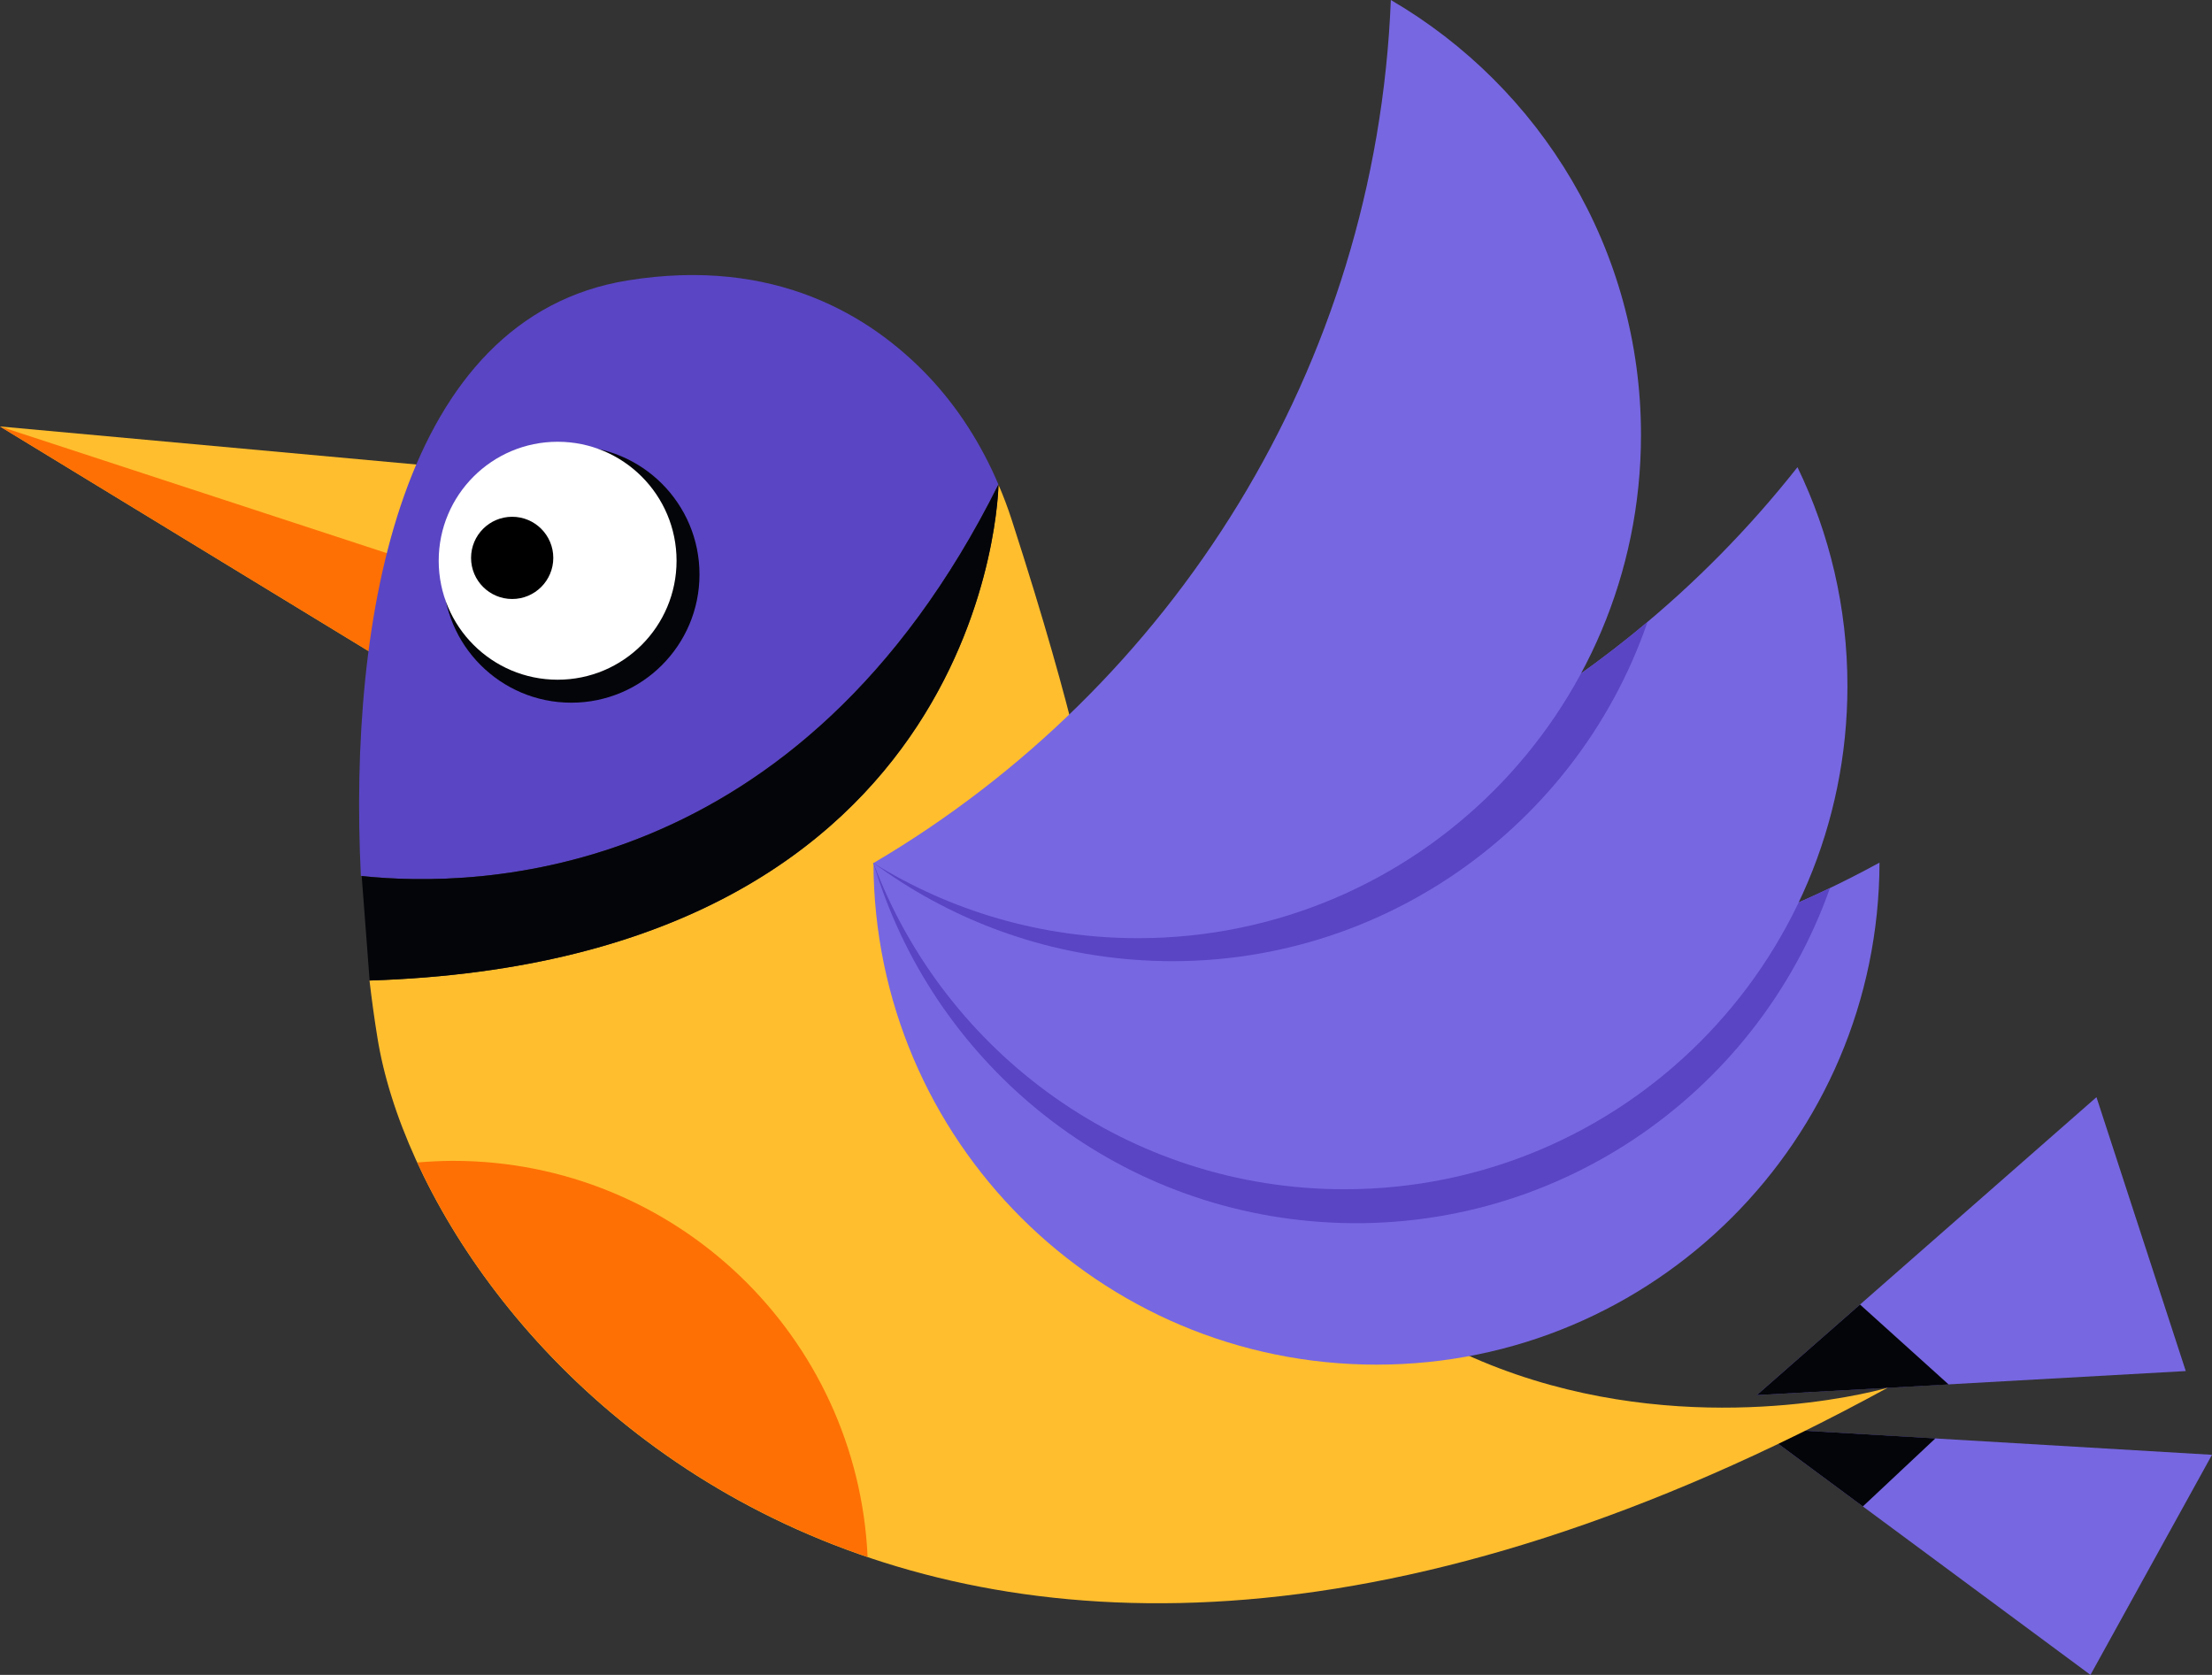 <svg xmlns="http://www.w3.org/2000/svg" width="70" height="53" viewBox="0 0 70 53" fill="none"><rect x="0" y="0" width="70" height="53" fill="#333333" stroke="none"/><g clip-path="url(#clip0_2_366)"><path d="M55.594 44.147L66.344 34.719L69.17 43.386L55.594 44.147Z" fill="#7767E1"></path><path d="M55.594 45.185L66.154 53L70 46.036L55.594 45.185Z" fill="#7767E1"></path><path d="M58.951 47.67L61.246 45.517L55.594 45.185L58.951 47.67Z" fill="#040509"></path><path d="M55.594 44.147L61.665 43.81L58.861 41.281L55.594 44.147Z" fill="#040509"></path><path d="M12.228 20.948L0 13.495L14.112 14.784L12.228 20.948Z" fill="#FFBE2E"></path><path d="M13.188 17.814L0 13.495L12.228 20.948L13.188 17.814Z" fill="#FE7004"></path><path d="M34.477 25.473C34.477 25.473 34.136 22.997 32.01 16.43C31.889 16.059 31.751 15.691 31.595 15.332C31.595 15.553 31.28 30.401 11.693 31.028C11.766 31.646 11.848 32.251 11.943 32.831C13.451 42.263 28.907 60.755 59.738 43.914C59.738 43.914 39.662 49.819 34.477 25.473Z" fill="#FFBE2E"></path><path d="M31.595 15.328C31.059 14.07 30.32 12.899 29.378 11.905C27.555 9.99 24.522 8.122 19.864 8.874C12.678 10.033 11.018 19.538 11.42 27.717C15.08 28.114 25.295 27.959 31.595 15.328Z" fill="#5A45C4"></path><path d="M27.456 49.27C27.14 42.293 21.393 36.734 14.341 36.734C13.957 36.734 13.581 36.755 13.205 36.786C15.365 41.467 20.08 46.762 27.456 49.27Z" fill="#FE7004"></path><path d="M18.079 22.236C20.32 22.236 22.136 20.418 22.136 18.177C22.136 15.935 20.32 14.118 18.079 14.118C15.838 14.118 14.022 15.935 14.022 18.177C14.022 20.418 15.838 22.236 18.079 22.236Z" fill="#040509"></path><path d="M17.647 21.509C19.726 21.509 21.41 19.824 21.41 17.744C21.41 15.665 19.726 13.979 17.647 13.979C15.568 13.979 13.883 15.665 13.883 17.744C13.883 19.824 15.568 21.509 17.647 21.509Z" fill="white"></path><path d="M16.208 18.955C16.926 18.955 17.509 18.372 17.509 17.654C17.509 16.935 16.926 16.353 16.208 16.353C15.49 16.353 14.907 16.935 14.907 17.654C14.907 18.372 15.49 18.955 16.208 18.955Z" fill="black"></path><path d="M11.446 27.721L11.697 31.028C31.427 30.397 31.599 15.328 31.599 15.328C25.312 27.929 15.132 28.114 11.446 27.721Z" fill="#040509"></path><path d="M43.56 31.357C37.791 31.357 32.368 29.883 27.641 27.297C27.663 36.077 34.78 43.183 43.56 43.183C52.34 43.183 59.457 36.072 59.478 27.297C54.751 29.883 49.328 31.357 43.56 31.357Z" fill="#7767E1"></path><path d="M57.91 28.102C53.567 30.185 48.702 31.357 43.56 31.357C37.804 31.357 32.39 29.891 27.667 27.311C27.659 27.311 27.65 27.311 27.641 27.311C29.474 33.488 34.97 38.182 41.775 38.666C49.078 39.185 55.581 34.689 57.91 28.102Z" fill="#5A45C4"></path><path d="M30.791 27.462C29.728 27.462 28.678 27.406 27.641 27.311C29.906 33.341 35.726 37.633 42.544 37.633C51.338 37.633 58.463 30.505 58.463 21.708C58.463 19.227 57.897 16.88 56.882 14.784C50.797 22.499 41.373 27.462 30.787 27.462H30.791Z" fill="#7767E1"></path><path d="M52.137 19.681C46.364 24.535 38.923 27.462 30.791 27.462C29.728 27.462 28.683 27.406 27.646 27.311C29.949 29.009 32.731 30.112 35.791 30.362C43.193 30.968 49.825 26.398 52.137 19.681Z" fill="#5A45C4"></path><path d="M44.014 0C43.547 11.649 37.091 21.747 27.641 27.311C30.074 28.819 32.939 29.688 36.011 29.688C44.804 29.688 51.93 22.56 51.93 13.763C51.93 7.889 48.745 2.758 44.014 0Z" fill="#7767E1"></path></g><defs><clipPath id="clip0_2_366"><rect width="70" height="53" fill="white"></rect></clipPath></defs></svg>